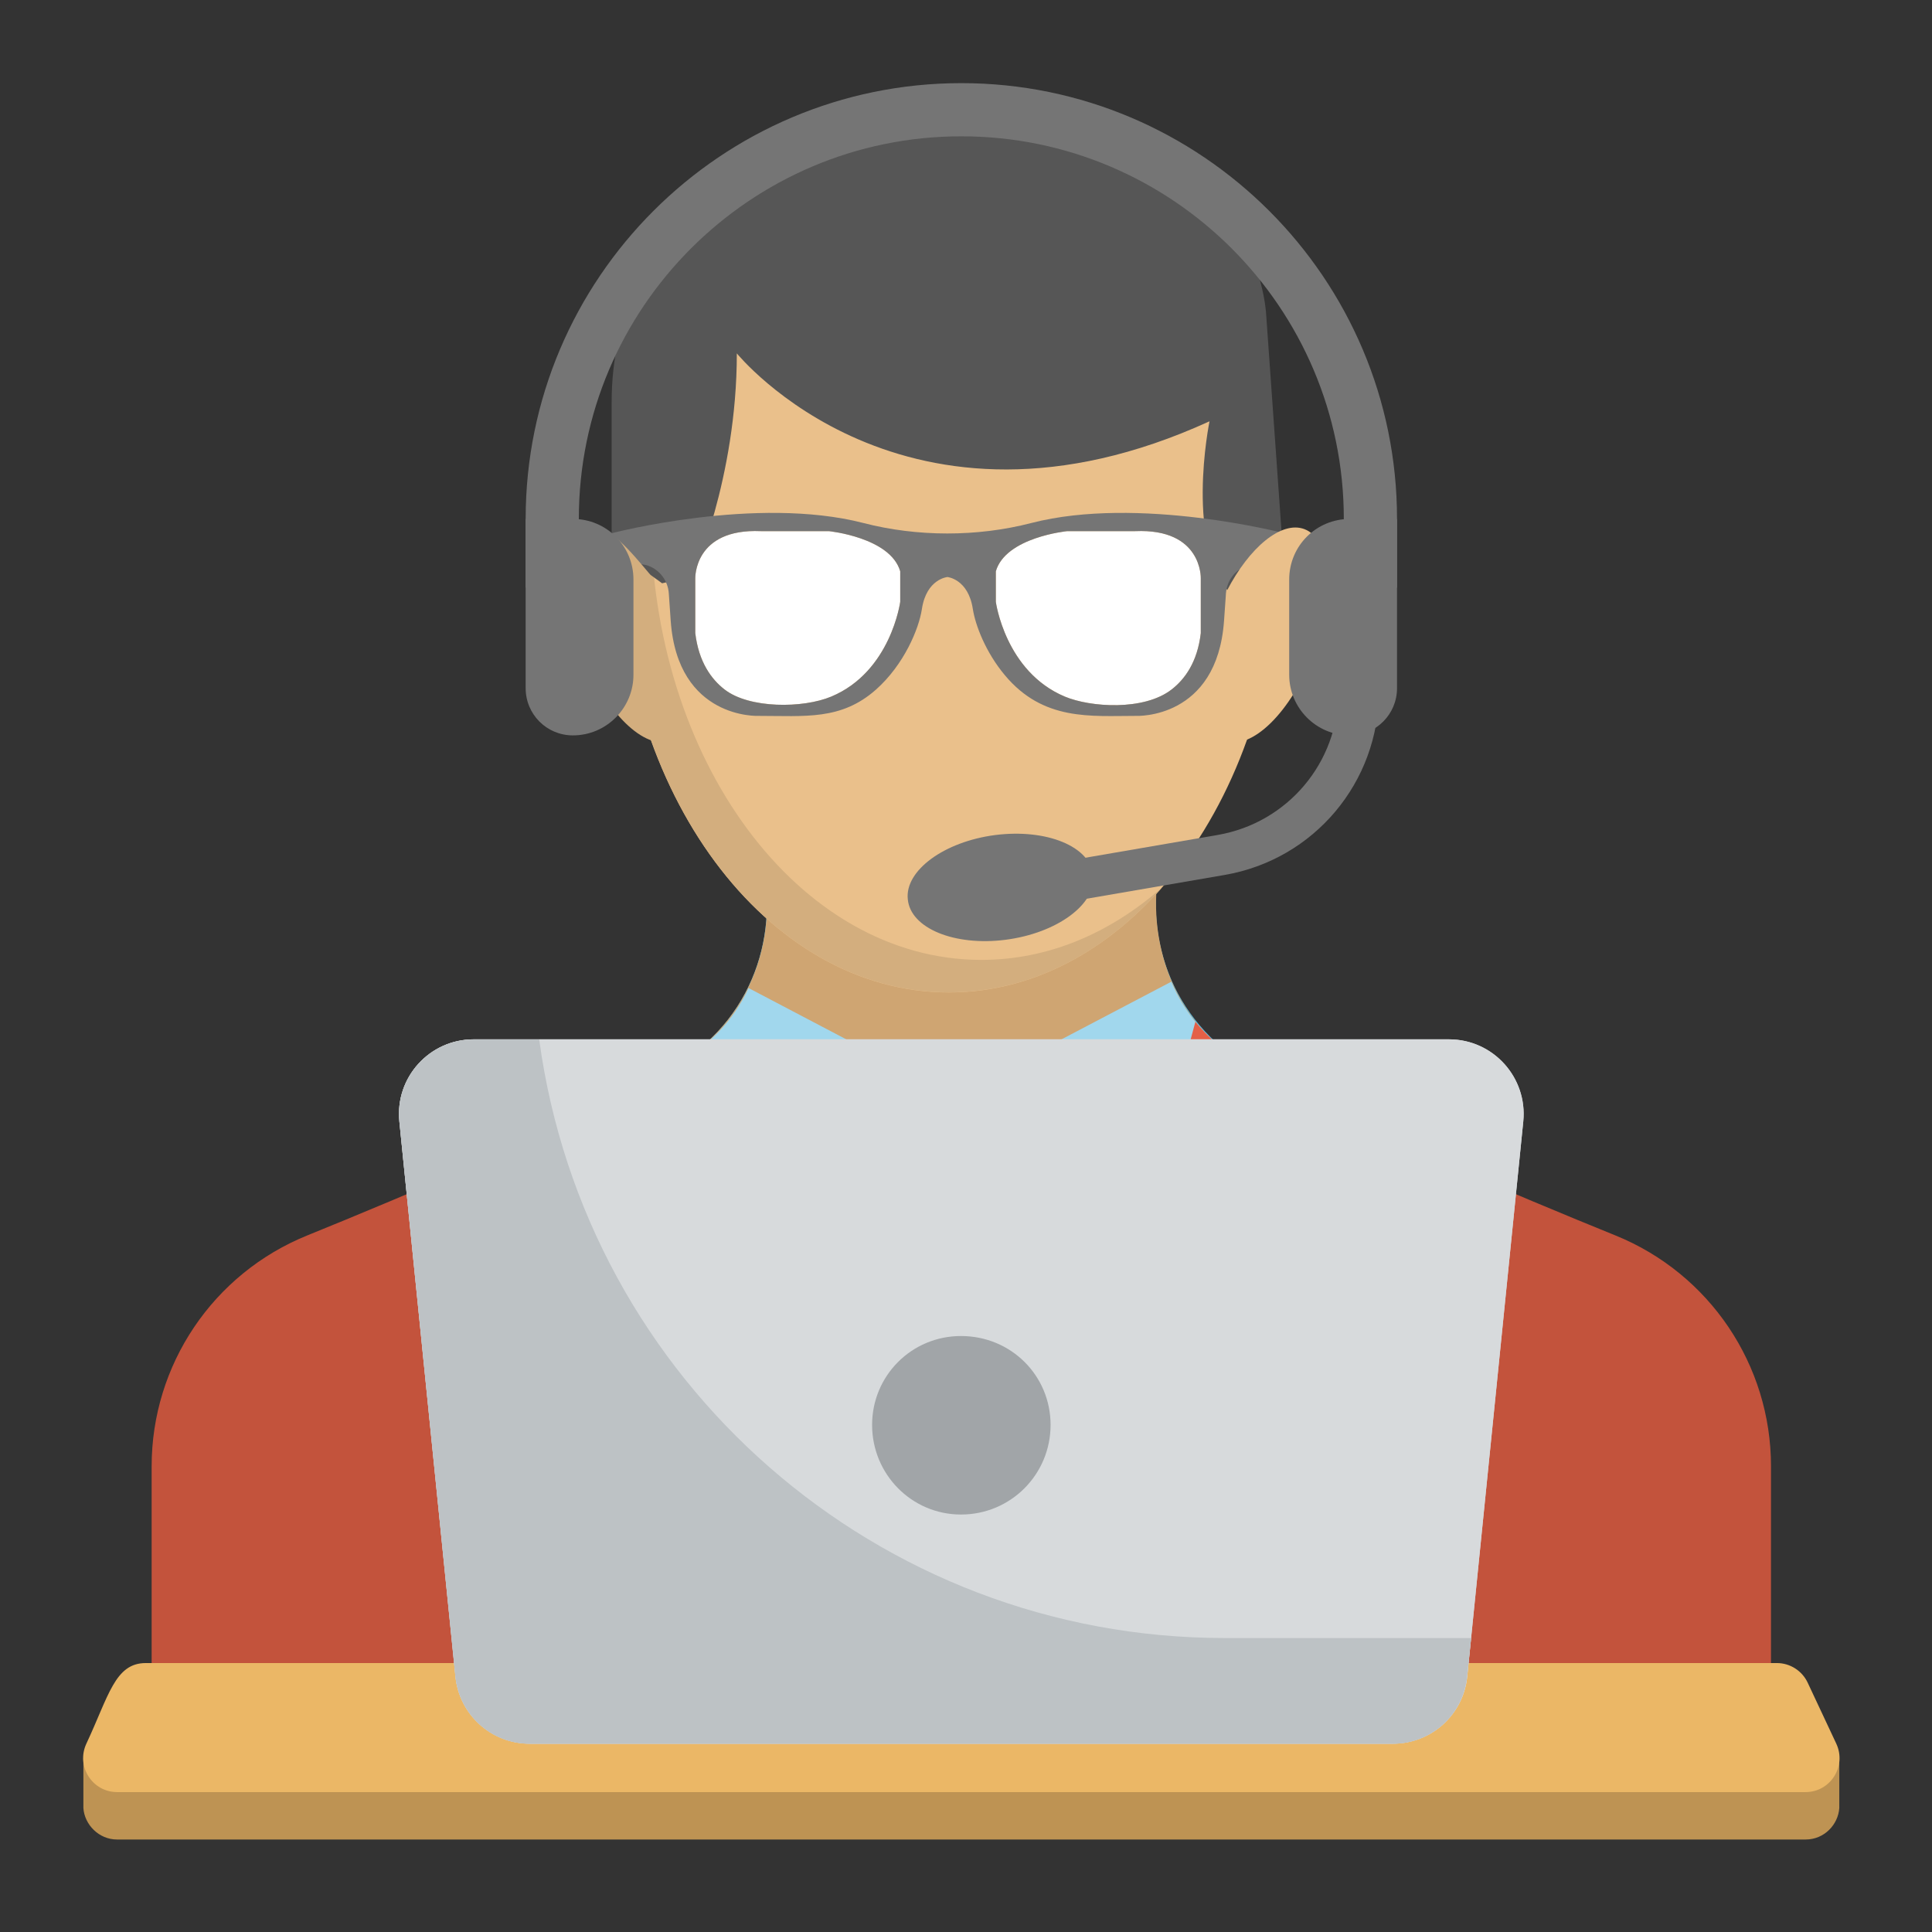 <svg version="1.0" preserveAspectRatio="xMidYMid meet" height="84" viewBox="0 0 63 63" zoomAndPan="magnify" width="84" xmlns:xlink="http://www.w3.org/1999/xlink" xmlns="http://www.w3.org/2000/svg"><rect x="0" y="0" width="63" height="63" fill="#333333" stroke="none"/><defs><clipPath id="9ca78f47e3"><path clip-rule="nonzero" d="M 2.473 57 L 60 57 L 60 60 L 2.473 60 Z M 2.473 57"></path></clipPath><clipPath id="507e058293"><path clip-rule="nonzero" d="M 2.473 54 L 60 54 L 60 59 L 2.473 59 Z M 2.473 54"></path></clipPath><clipPath id="127be7fca6"><path clip-rule="nonzero" d="M 17 2.473 L 46 2.473 L 46 20 L 17 20 Z M 17 2.473"></path></clipPath></defs><path fill-rule="nonzero" fill-opacity="1" d="M 40.09 34.363 C 39.59 35.562 39.367 36.773 39.102 38.07 C 38.77 39.707 37.516 41.008 36.984 42.582 C 35.961 45.574 36.398 52 36.891 55.055 L 26.762 55.055 C 26.844 54.07 26.344 49.82 25.055 49.617 C 24.879 49.594 24.707 49.566 24.535 49.531 C 24.648 49.465 24.648 49.242 24.527 48.855 C 24.555 47.965 24.434 47.098 24.254 46.23 C 23.906 44.594 24.293 43.113 23.555 41.539 C 22.977 40.305 21.84 40.105 20.875 40.504 L 20.875 35.406 C 21.344 35.152 21.766 34.91 22.121 34.688 C 24.715 33.086 25.488 30.117 24.734 27.656 L 37.961 27.656 C 37.324 29.73 37.719 32.516 40.09 34.363 Z M 40.09 34.363" fill="#51b7e3"></path><path fill-rule="nonzero" fill-opacity="1" d="M 37.062 38.039 C 37.621 37.438 38.469 37.246 39.234 37.414 C 39.449 36.363 39.676 35.359 40.09 34.363 C 37.84 32.75 37.297 29.816 37.961 27.66 L 24.734 27.66 C 25.469 30.051 24.777 33.043 22.121 34.688 C 21.766 34.914 21.348 35.156 20.879 35.41 L 20.879 37.668 C 22.199 35.633 24.48 34.719 25.652 36.832 C 26.844 36.223 28.402 36.473 28.781 38.023 C 29.039 37.992 29.316 38.004 29.613 38.07 C 30.258 38.211 31.281 38.93 31.926 38.754 C 32.938 38.477 33.863 37.98 34.875 37.699 C 35.742 37.457 36.465 37.684 36.973 38.145 C 37.004 38.109 37.031 38.074 37.062 38.039 Z M 37.062 38.039" fill="#cfa572"></path><path fill-rule="nonzero" fill-opacity="1" d="M 25.488 46.879 C 25.367 46.527 25.316 45.547 25.312 45.172 L 24.691 45.172 L 24.691 43.574 C 24.078 42.977 23.965 42.375 23.973 41.609 C 23.324 40.914 23.047 40.156 23.035 39.336 C 22.602 38.852 22.234 37.719 22.148 37.172 C 21.766 36.57 21.672 35.621 21.742 34.918 C 18.902 36.613 13.051 39.055 10.012 40.289 C 6.945 41.535 4.945 44.508 4.945 47.812 L 4.945 55.055 L 27.129 55.055 L 27.129 54.684 C 25.934 54.277 25.242 48.266 25.488 46.879 Z M 25.488 46.879" fill="#c3533c"></path><path fill-rule="nonzero" fill-opacity="1" d="M 37.203 46.879 C 37.328 46.527 37.379 45.547 37.383 45.172 L 38.004 45.172 L 38.004 43.574 C 38.617 42.977 38.73 42.375 38.723 41.609 C 39.371 40.914 39.648 40.156 39.66 39.336 C 40.094 38.852 40.461 37.719 40.547 37.172 C 40.93 36.57 41.023 35.621 40.953 34.918 C 43.793 36.613 49.641 39.055 52.684 40.289 C 55.75 41.535 57.75 44.508 57.75 47.812 L 57.75 55.055 L 35.566 55.055 L 35.566 54.684 C 36.762 54.277 37.453 48.266 37.203 46.879 Z M 37.203 46.879" fill="#c3533c"></path><path fill-rule="nonzero" fill-opacity="1" d="M 35.531 55.055 L 26.789 55.055 L 29.422 41.5 L 32.453 41.5 Z M 35.531 55.055" fill="#d7dadc"></path><path fill-rule="nonzero" fill-opacity="1" d="M 29.676 43.566 C 29.676 43.566 26.004 42.836 28.312 37.496 L 31.105 35.734 L 33.289 36.613 L 34.867 39.316 C 34.867 39.316 33.828 43.914 31.348 43.566 Z M 29.676 43.566" fill="#d7dadc"></path><path fill-rule="nonzero" fill-opacity="1" d="M 20.16 17.816 C 20.16 25.852 24.988 32.363 30.945 32.363 C 36.898 32.363 41.727 25.852 41.727 17.816 L 40.5 11.117 C 40.5 11.117 37.883 9.09 37.512 8.715 C 37.137 8.34 33.453 7.488 33.453 7.488 L 25.219 8.02 L 22.191 10.582 L 21.176 14.371 Z M 20.16 17.816" fill="#eac08b"></path><path fill-rule="nonzero" fill-opacity="1" d="M 37.898 28.934 C 36.02 31.078 33.598 32.359 30.941 32.359 C 24.988 32.359 20.156 25.852 20.156 17.82 L 21.176 14.367 L 22.195 10.586 L 23.203 9.738 L 22.238 13.309 L 21.219 16.762 C 21.219 24.793 26.047 31.301 32 31.301 C 34.18 31.301 36.203 30.43 37.898 28.934 Z M 37.898 28.934" fill="#d3ae7e"></path><path fill-rule="nonzero" fill-opacity="1" d="M 31.105 35.734 L 26.855 41.926 L 22.121 34.688 C 23.121 34.066 23.895 33.312 24.41 32.219 Z M 31.105 35.734" fill="#a1d7ed"></path><path fill-rule="nonzero" fill-opacity="1" d="M 22.578 18.793 C 22.578 18.793 24.027 15.613 24.027 11.523 C 24.027 11.523 29.496 18.281 39.441 13.738 C 39.441 13.738 38.586 17.883 40.23 19.473 L 41.941 19.473 L 41.285 10.215 C 41.285 10.215 40.953 3.801 32.723 3.574 C 29.309 3.477 26.262 3.562 23.461 5.762 C 23.398 5.812 23.336 5.863 23.273 5.914 C 21.141 7.68 19.945 10.336 19.945 13.102 L 19.945 17.828 L 21.59 19.02 Z M 22.578 18.793" fill="#565656"></path><path fill-rule="nonzero" fill-opacity="1" d="M 40.234 34.465 L 35.355 41.922 L 31.105 35.734 L 38.195 32.012 C 38.637 33.062 39.395 33.918 40.234 34.465 Z M 40.234 34.465" fill="#a1d7ed"></path><path fill-rule="nonzero" fill-opacity="1" d="M 28.859 55.055 L 23.465 55.055 L 19.875 45.023 L 23.332 42.352 L 19.145 42.777 L 19.613 36.062 C 20.598 35.574 22.398 34.648 23.18 33.891 Z M 28.859 55.055" fill="#e46047"></path><path fill-rule="nonzero" fill-opacity="1" d="M 38.648 42.352 L 42.109 45.023 L 38.52 55.055 L 33.121 55.055 L 38.98 33.32 C 39.816 34.355 40.988 34.984 42.34 35.688 L 42.836 42.773 Z M 38.648 42.352" fill="#e46047"></path><path fill-rule="nonzero" fill-opacity="1" d="M 29.355 19.625 C 29.355 19.625 29.051 21.902 27.105 22.715 C 26.18 23.102 24.434 23.109 23.629 22.484 C 23.199 22.152 22.785 21.59 22.672 20.645 L 22.672 18.863 C 22.672 18.863 22.621 17.227 24.812 17.32 L 27.027 17.32 C 27.027 17.32 29.031 17.52 29.355 18.629 Z M 29.355 19.625" fill="#ffffff"></path><path fill-rule="nonzero" fill-opacity="1" d="M 39.156 18.859 L 39.156 20.645 C 39.047 21.59 38.633 22.152 38.203 22.484 C 37.301 23.184 35.562 23.066 34.723 22.715 C 32.777 21.898 32.473 19.625 32.473 19.625 L 32.473 18.629 C 32.797 17.516 34.801 17.32 34.801 17.32 L 37.016 17.32 C 39.211 17.227 39.156 18.859 39.156 18.859 Z M 39.156 18.859" fill="#ffffff"></path><path fill-rule="nonzero" fill-opacity="1" d="M 33.629 17.055 C 31.863 17.512 29.906 17.508 28.156 17.055 C 24.66 16.152 19.949 17.387 19.949 17.387 L 20.082 18.34 C 20.082 18.34 20.879 18.355 21.133 18.445 C 21.52 18.586 21.781 18.941 21.809 19.352 L 21.871 20.246 C 22.102 23.465 24.73 23.344 24.73 23.344 C 26.258 23.344 27.426 23.492 28.559 22.492 C 29.48 21.676 29.965 20.504 30.062 19.859 C 30.211 18.875 30.895 18.816 30.895 18.816 C 30.895 18.816 31.574 18.879 31.723 19.859 C 31.805 20.387 32.141 21.27 32.766 22.016 C 34.02 23.52 35.57 23.344 37.055 23.344 C 37.055 23.344 39.684 23.465 39.914 20.246 L 39.977 19.352 C 40.004 18.941 40.266 18.586 40.652 18.449 C 40.91 18.355 41.254 18.301 41.703 18.34 L 41.875 17.387 C 41.875 17.387 37.121 16.152 33.629 17.055 Z M 29.355 19.625 C 29.355 19.625 29.051 21.902 27.105 22.715 C 26.18 23.102 24.434 23.109 23.629 22.484 C 23.199 22.152 22.785 21.59 22.672 20.645 L 22.672 18.863 C 22.672 18.863 22.621 17.227 24.812 17.32 L 27.027 17.32 C 27.027 17.32 29.031 17.52 29.355 18.629 Z M 39.156 18.859 L 39.156 20.645 C 39.047 21.59 38.633 22.152 38.203 22.484 C 37.301 23.184 35.562 23.066 34.723 22.715 C 32.777 21.898 32.473 19.625 32.473 19.625 L 32.473 18.629 C 32.797 17.516 34.801 17.32 34.801 17.32 L 37.016 17.32 C 39.211 17.227 39.156 18.859 39.156 18.859 Z M 39.156 18.859" fill="#757575"></path><path fill-rule="nonzero" fill-opacity="1" d="M 21.754 22.184 C 21.75 22.172 21.738 22.164 21.734 22.152 C 21.527 21.605 21.441 21.094 21.418 20.555 C 21.172 19.785 21.184 19.547 21.199 18.734 C 20.598 18.02 19.812 17.055 19.293 17.25 C 18.41 17.586 18.281 19.398 19 21.309 C 19.719 23.215 21.02 24.492 21.902 24.156 C 21.977 24.129 22.035 24.074 22.102 24.023 C 22.09 23.887 22.09 23.746 22.09 23.605 C 21.926 23.148 21.82 22.672 21.754 22.184 Z M 21.754 22.184" fill="#d3ae7e"></path><path fill-rule="nonzero" fill-opacity="1" d="M 42.535 17.254 C 41.789 16.973 40.742 17.84 40.004 19.27 C 39.973 19.328 39.992 19.539 40.031 19.594 C 40.637 20.449 40.051 21.625 39.648 22.438 C 39.539 22.656 39.367 22.766 39.184 22.789 C 39.25 23.488 39.5 23.996 39.926 24.16 C 40.812 24.492 42.109 23.215 42.828 21.309 C 43.547 19.402 43.414 17.586 42.535 17.254 Z M 42.535 17.254" fill="#eac08b"></path><g clip-path="url(#9ca78f47e3)"><path fill-rule="nonzero" fill-opacity="1" d="M 59.977 57.332 L 59.977 58.957 C 59.941 59.496 59.488 59.984 58.879 59.984 L 3.816 59.984 C 3.223 59.984 2.754 59.496 2.719 58.957 L 2.719 57.332 Z M 59.977 57.332" fill="#be9353"></path></g><g clip-path="url(#507e058293)"><path fill-rule="nonzero" fill-opacity="1" d="M 58.875 58.438 L 3.82 58.438 C 3.008 58.438 2.473 57.594 2.816 56.859 C 3.547 55.301 3.746 54.23 4.754 54.23 L 57.941 54.23 C 58.371 54.23 58.762 54.48 58.945 54.867 L 59.879 56.859 C 60.223 57.594 59.688 58.438 58.875 58.438 Z M 58.875 58.438" fill="#ebb766"></path></g><path fill-rule="nonzero" fill-opacity="1" d="M 47.25 33.891 L 15.445 33.891 C 14.004 33.891 12.879 35.137 13.023 36.57 L 14.852 54.672 C 14.977 55.914 16.023 56.859 17.273 56.859 L 45.422 56.859 C 46.672 56.859 47.719 55.914 47.844 54.672 L 49.672 36.57 C 49.816 35.137 48.691 33.891 47.25 33.891 Z M 47.25 33.891" fill="#d7dadc"></path><path fill-rule="nonzero" fill-opacity="1" d="M 47.25 33.891 L 15.445 33.891 C 14.004 33.891 12.879 35.137 13.023 36.57 L 14.852 54.672 C 14.977 55.914 16.023 56.859 17.273 56.859 L 45.422 56.859 C 46.672 56.859 47.719 55.914 47.844 54.672 L 49.672 36.57 C 49.816 35.137 48.691 33.891 47.25 33.891 Z M 47.25 33.891" fill="#d7dadc"></path><path fill-rule="nonzero" fill-opacity="1" d="M 47.973 53.414 L 47.84 54.668 C 47.719 55.918 46.672 56.863 45.418 56.863 L 17.27 56.863 C 16.016 56.863 14.98 55.918 14.848 54.668 L 13.023 36.566 C 12.879 35.133 14 33.895 15.445 33.895 L 17.582 33.895 C 19.098 45.062 28.629 53.414 39.93 53.414 Z M 47.973 53.414" fill="#bdc2c5"></path><path fill-rule="nonzero" fill-opacity="1" d="M 34.258 46.465 C 34.258 48.074 32.965 49.387 31.336 49.387 C 29.727 49.387 28.438 48.074 28.438 46.465 C 28.438 44.859 29.727 43.566 31.336 43.566 C 32.969 43.566 34.258 44.855 34.258 46.465 Z M 34.258 46.465" fill="#a1a5a8"></path><g clip-path="url(#127be7fca6)"><path fill-rule="nonzero" fill-opacity="1" d="M 45.555 19.16 L 43.82 19.16 L 43.82 16.918 C 43.82 10.039 38.227 4.445 31.348 4.445 C 24.469 4.445 18.875 10.039 18.875 16.918 L 18.875 19.16 L 17.141 19.16 L 17.141 16.918 C 17.141 9.086 23.516 2.711 31.348 2.711 C 39.18 2.711 45.555 9.086 45.555 16.918 Z M 45.555 19.16" fill="#757575"></path></g><path fill-rule="nonzero" fill-opacity="1" d="M 45.555 16.922 L 45.555 22.441 C 45.555 23.293 44.867 23.98 44.016 23.98 C 42.918 23.98 42.039 23.086 42.039 22.004 L 42.039 18.898 C 42.039 17.801 42.918 16.922 44.016 16.922 Z M 45.555 16.922" fill="#757575"></path><path fill-rule="nonzero" fill-opacity="1" d="M 17.141 16.922 L 17.141 22.441 C 17.141 23.293 17.828 23.98 18.68 23.98 C 19.777 23.98 20.656 23.086 20.656 22.004 L 20.656 18.898 C 20.656 17.801 19.777 16.922 18.68 16.922 Z M 17.141 16.922" fill="#757575"></path><path fill-rule="nonzero" fill-opacity="1" d="M 32.586 29.797 L 32.359 28.492 L 39.707 27.227 C 41.988 26.832 43.645 24.867 43.645 22.551 L 44.965 22.551 C 44.965 25.512 42.852 28.027 39.934 28.531 Z M 32.586 29.797" fill="#757575"></path><path fill-rule="nonzero" fill-opacity="1" d="M 35.648 28.551 C 35.75 29.484 34.465 30.43 32.789 30.645 C 31.125 30.859 29.688 30.27 29.602 29.324 C 29.5 28.391 30.785 27.445 32.449 27.23 C 34.125 27.016 35.562 27.602 35.648 28.551 Z M 35.648 28.551" fill="#757575"></path></svg>